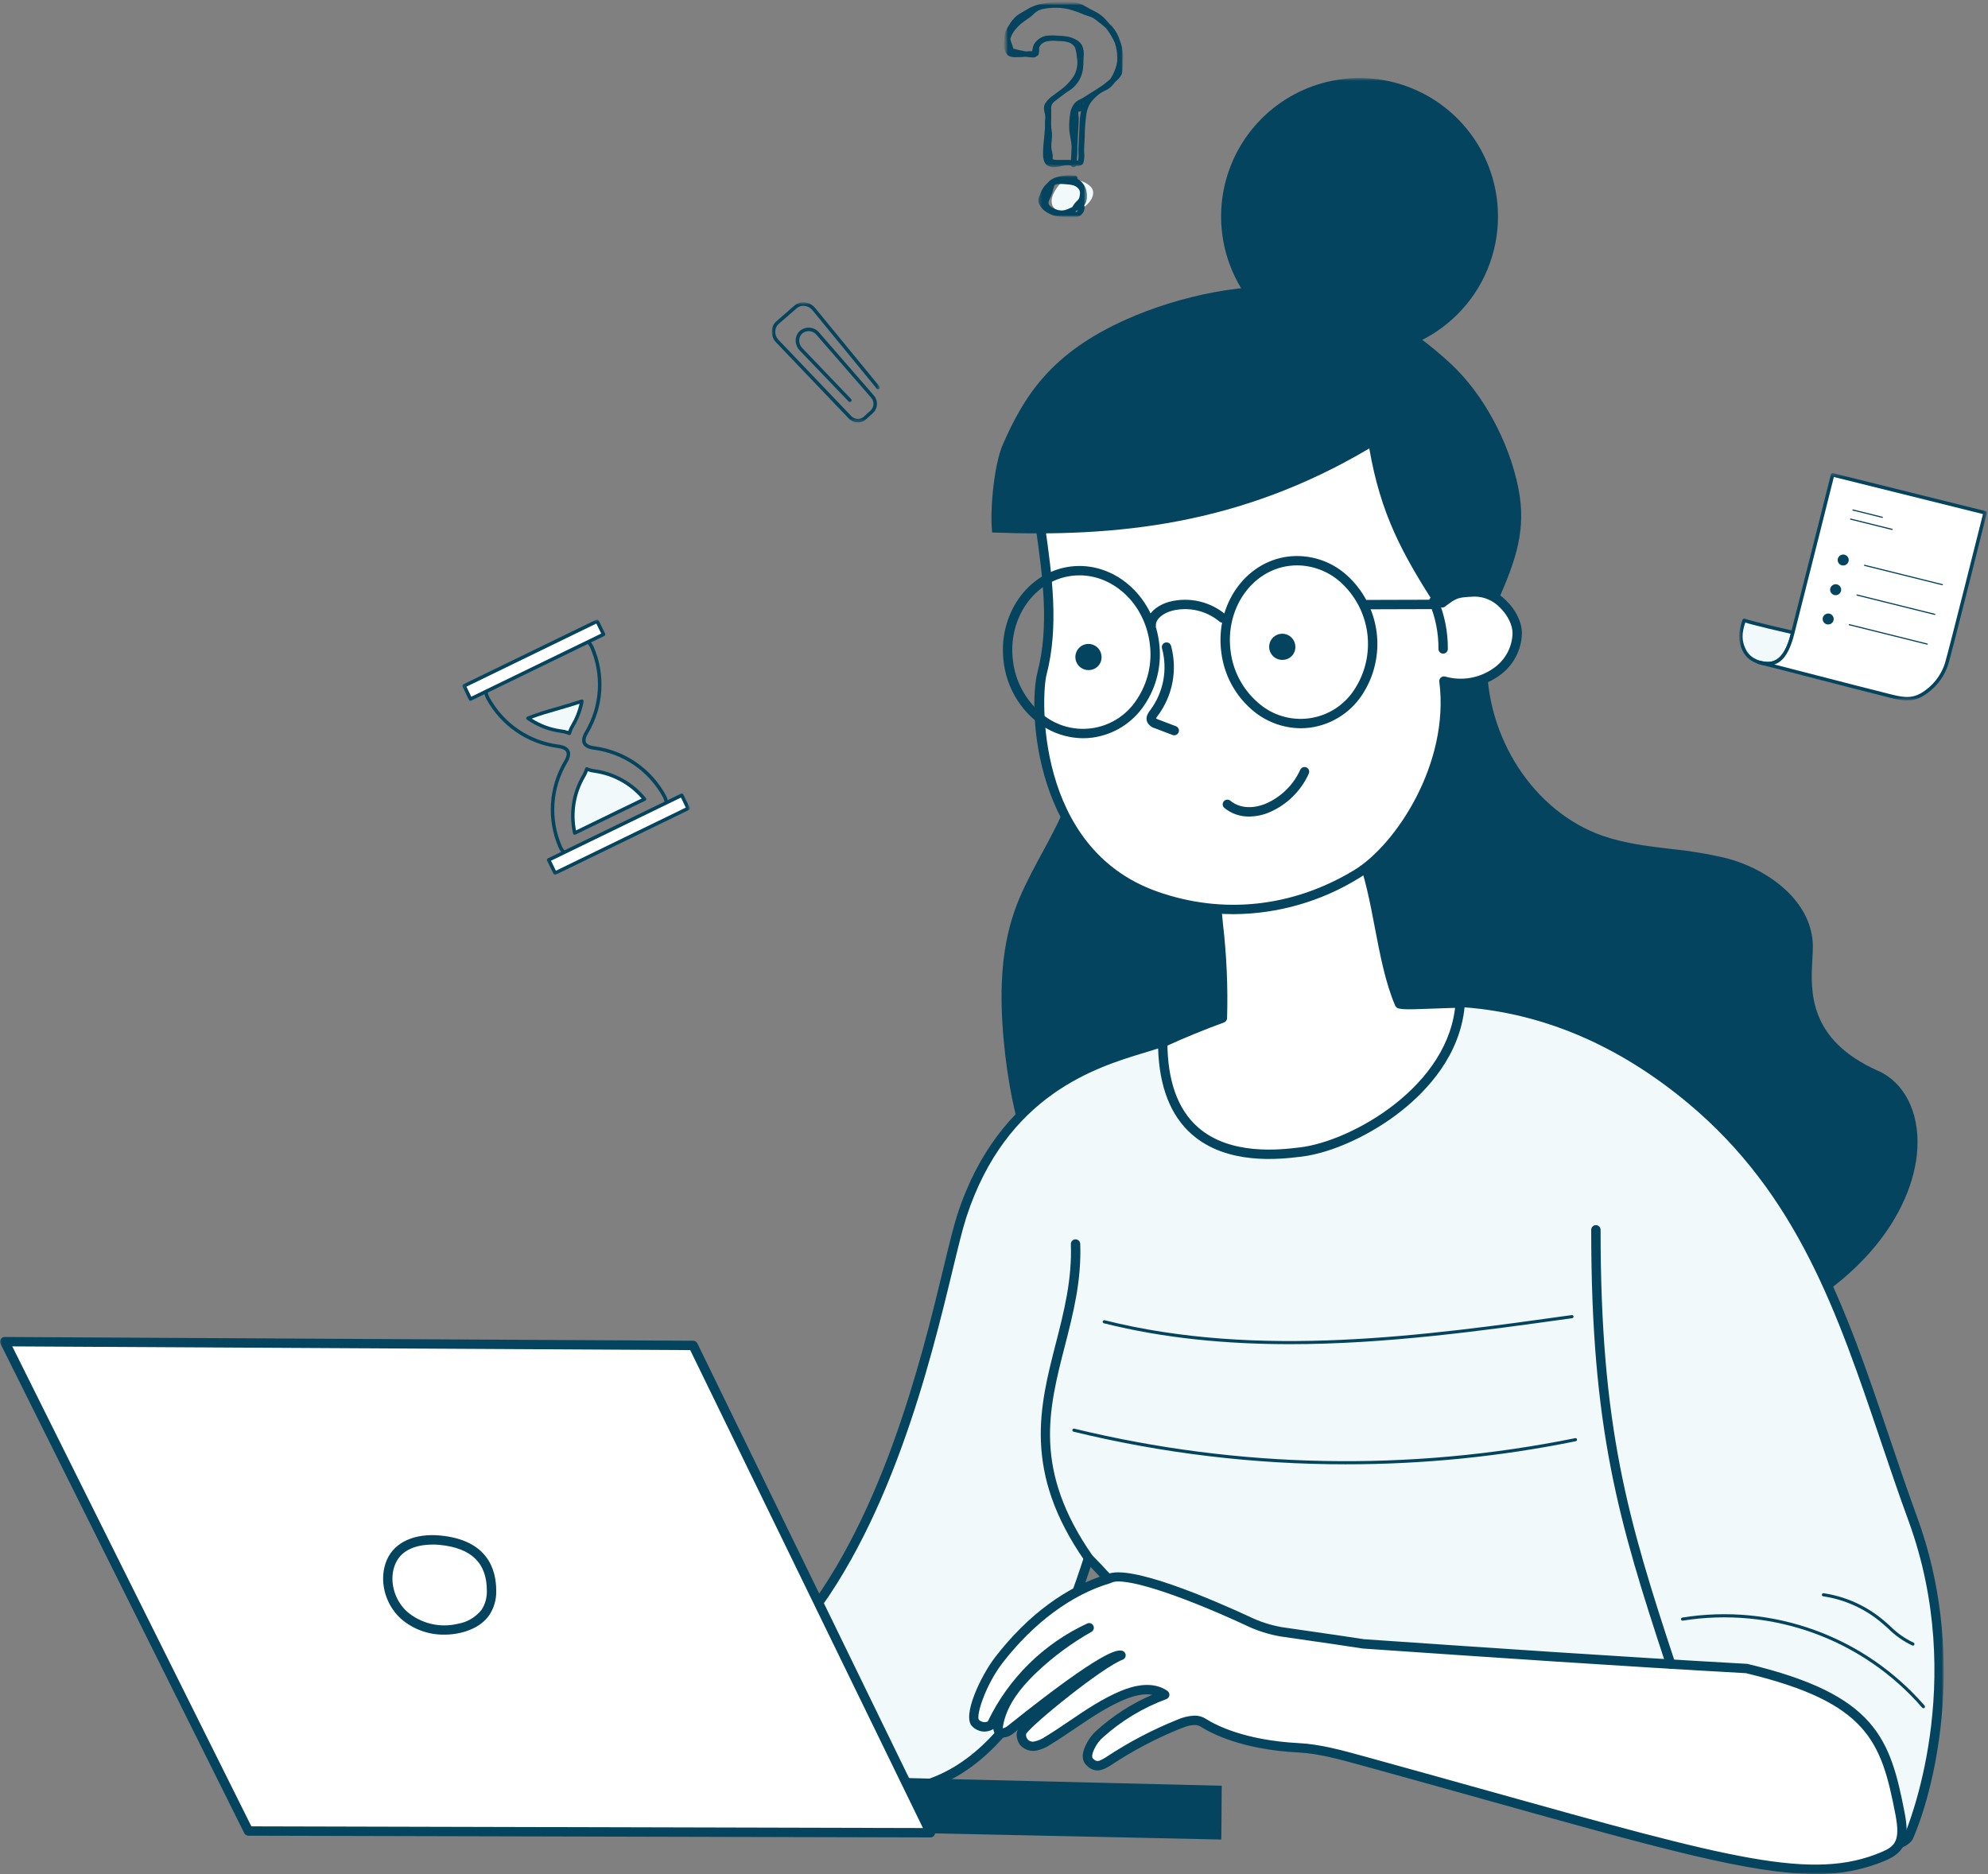<svg width="577" height="544" viewBox="0 0 577 544" fill="none" xmlns="http://www.w3.org/2000/svg">
<rect x="0" y="0" width="577" height="544" fill="#808080" stroke="none"/>
<mask id="mask0_188_1051" style="mask-type:luminance" maskUnits="userSpaceOnUse" x="0" y="22" width="565" height="522">
<path d="M564.164 22.638H0V544H564.164V22.638Z" fill="white"/>
</mask>
<g mask="url(#mask0_188_1051)">
<path d="M430.229 191.052C429.714 213.537 443.477 236.498 464.714 243.902C476.279 247.933 488.954 247.363 500.805 250.456C512.656 253.549 524.732 262.472 524.805 274.718C524.855 282.853 520.242 301.303 544.599 312.118C564.692 321.033 559.893 369.279 497.666 389.562C478.6 395.778 490.888 380.143 471.066 377.092C451.497 374.082 433.743 363.013 420.243 348.53C406.743 334.047 397.188 316.294 389.743 297.945C381.174 276.817 375.177 253.476 380.476 231.301C385.775 209.126 405.325 189.086 430.222 191.055" fill="#05445E"/>
<path d="M490.587 392.351C486.348 392.351 484.767 390.059 483.175 386.894C481.5 383.558 479.601 379.778 470.865 378.436C452.348 375.587 434.016 365.296 419.253 349.456C407.253 336.581 397.189 319.9 388.487 298.456C377.559 271.519 374.593 250.078 379.159 230.985C384.314 209.417 404.019 187.61 430.334 189.698C430.681 189.726 431.004 189.886 431.237 190.144C431.47 190.403 431.596 190.74 431.588 191.088C431.065 213.983 445.188 235.656 465.162 242.62C471.462 244.82 478.3 245.641 484.906 246.435C490.374 246.971 495.8 247.876 501.147 249.143C513.141 252.274 526.085 261.611 526.168 274.712C526.176 275.772 526.107 277.002 526.032 278.303C525.503 287.659 524.706 301.803 545.153 310.872C552.695 314.219 557.045 322.803 556.508 333.272C555.581 351.355 539.724 377.284 498.09 390.856C495.681 391.737 493.152 392.243 490.59 392.356M426.859 192.279C403.674 192.279 386.482 212.048 381.806 231.612C377.382 250.129 380.306 271.042 391.012 297.43C399.584 318.561 409.474 334.971 421.247 347.597C435.595 362.991 453.364 372.986 471.281 375.744C481.406 377.3 483.834 382.137 485.609 385.67C487.384 389.203 488.367 391.158 497.246 388.264C537.567 375.121 552.906 350.349 553.789 333.13C554.268 323.813 550.536 316.235 544.049 313.356C521.88 303.519 522.777 287.634 523.314 278.143C523.389 276.833 523.452 275.701 523.447 274.724C523.372 263.059 511.478 254.651 500.461 251.771C495.233 250.538 489.928 249.658 484.582 249.135C477.829 248.321 470.846 247.479 464.265 245.184C443.585 237.977 428.858 215.884 428.853 192.329C428.183 192.296 427.518 192.279 426.859 192.279Z" fill="#05445E"/>
<path d="M308.581 139.686C315.135 171.64 321.469 206.025 308.381 235.905C304.128 245.615 297.943 254.456 294.449 264.465C290.296 276.365 290.166 289.298 291.304 301.848C293.45 325.571 300.577 349.908 317.258 366.913C333.939 383.918 361.851 391.328 382.431 379.334C400.491 368.81 408.737 346.192 407.602 325.321C406.467 304.45 397.56 284.861 388.16 266.192C365.584 221.336 339.267 178.365 308.578 139.686" fill="#05445E"/>
<path d="M354.789 295.531C355.376 278.498 353.274 268.957 352.589 256.22C359.486 252.771 366.867 250.39 374.479 249.16C377.89 248.609 381.736 248.396 384.361 250.46C386.006 251.75 393.794 244.878 394.603 246.769C400.149 259.769 400.619 278.308 406.168 291.312C406.594 292.312 426.023 290.512 426.452 291.512C428.26 295.745 426.743 330.997 425.4 331.891C354.305 379.16 320.063 311.559 320.063 311.559C320.063 311.559 332.957 303.659 354.791 295.531" fill="white"/>
<path d="M377.545 350.044C372.444 350.052 367.363 349.4 362.43 348.103C333.466 340.472 319.43 313.328 318.845 312.176C318.691 311.871 318.657 311.52 318.75 311.191C318.842 310.863 319.055 310.581 319.345 310.401C319.472 310.321 332.258 302.541 353.453 294.578C353.66 285.87 353.256 277.157 352.243 268.505C351.855 264.618 351.457 260.605 351.227 256.298C351.212 256.034 351.275 255.771 351.408 255.541C351.541 255.312 351.738 255.127 351.975 255.008C358.992 251.491 366.506 249.066 374.255 247.818C377.644 247.27 381.911 246.946 385.02 249.255C386.428 248.749 387.77 248.078 389.02 247.255C391.778 245.641 393.406 244.749 394.704 245.178C394.959 245.261 395.194 245.397 395.391 245.579C395.588 245.761 395.744 245.983 395.847 246.23C398.679 252.867 400.222 260.957 401.714 268.781C403.137 276.234 404.607 283.937 407.174 290.205C408.661 290.349 412.98 290.175 416.228 290.047C426.195 289.647 427.162 289.723 427.696 290.975C428.961 293.94 428.651 307.366 428.46 313C427.818 331.913 426.688 332.664 426.145 333.026C409.115 344.347 392.829 350.04 377.54 350.04M321.893 312.065C324.872 317.265 338.63 339.027 363.15 345.475C381.786 350.375 402.375 345.489 424.35 330.953C425.51 327.207 426.623 298.091 425.363 292.606C423.815 292.47 419.554 292.642 416.337 292.769C406.403 293.169 405.445 293.09 404.908 291.841C402.078 285.204 400.536 277.114 399.041 269.292C397.621 261.85 396.156 254.164 393.598 247.904C392.494 248.399 391.425 248.967 390.398 249.604C387.413 251.354 385.057 252.735 383.515 251.523C381.222 249.723 377.595 250.033 374.691 250.501C367.51 251.658 360.538 253.862 353.997 257.041C354.23 260.928 354.581 264.483 354.955 268.229C356.021 277.303 356.419 286.444 356.148 295.576C356.138 295.846 356.049 296.106 355.891 296.325C355.734 296.544 355.515 296.711 355.262 296.805C343.752 300.998 332.593 306.101 321.893 312.065Z" fill="#05445E"/>
<path d="M301.228 147.527C303.316 163.301 306.505 179.846 302.428 195.554C300.199 204.118 300.412 247.654 335.346 260.054C344.932 263.451 355.159 264.648 365.27 263.555C375.381 262.462 385.117 259.107 393.755 253.739C406.602 245.948 422.201 221.739 419.097 197.7C429.732 200.651 440.245 193.48 440.364 183.917C440.436 178.404 434.364 171.496 427.938 171.817C422.965 172.061 422.376 172.11 418.593 174.998C415.81 163.299 414.486 151.3 414.653 139.276C402.564 125.962 383.194 119.162 363.812 116.257C357.381 115.124 350.825 114.875 344.326 115.518C325.726 117.838 299.082 131.327 301.226 147.527" fill="white"/>
<path d="M357.982 265.37C350.111 265.356 342.3 263.994 334.888 261.344C299.894 248.923 298.377 205.709 301.104 195.213C304.62 181.677 302.613 167.348 300.669 153.491C300.398 151.553 300.129 149.626 299.874 147.707C299.268 143.144 300.694 138.587 304.11 134.162C312.433 123.383 330.953 115.816 344.154 114.162C351.354 113.262 358.546 114.087 364.011 114.907C380.039 117.307 402.011 123.33 415.654 138.355C415.886 138.611 416.013 138.946 416.008 139.291C415.843 150.511 417.002 161.712 419.461 172.66C422.133 170.81 423.426 170.669 427.861 170.451C429.599 170.441 431.322 170.783 432.925 171.455C434.528 172.128 435.979 173.118 437.189 174.366C440.024 177.102 441.76 180.766 441.719 183.935C441.653 186.306 441.04 188.63 439.928 190.725C438.816 192.82 437.234 194.63 435.307 196.012C433.223 197.546 430.85 198.64 428.331 199.23C425.812 199.82 423.2 199.892 420.652 199.442C422.87 223.934 407.107 247.23 394.452 254.903C383.49 261.681 370.87 265.302 357.982 265.37ZM302.576 147.35C302.828 149.26 303.099 151.182 303.371 153.112C305.348 167.235 307.394 181.835 303.742 195.897C302.216 201.775 300.292 246.175 335.801 258.775C354.933 265.567 375.264 263.366 393.045 252.581C405.086 245.281 420.81 221.596 417.745 197.881C417.715 197.658 417.742 197.431 417.821 197.221C417.901 197.011 418.032 196.824 418.202 196.676C418.372 196.529 418.575 196.426 418.795 196.377C419.014 196.328 419.242 196.334 419.459 196.394C421.867 197.077 424.399 197.202 426.862 196.759C429.325 196.316 431.655 195.317 433.674 193.838C435.267 192.704 436.576 191.218 437.5 189.495C438.424 187.772 438.938 185.858 439.001 183.904C439.031 181.462 437.614 178.563 435.301 176.331C434.359 175.342 433.227 174.553 431.972 174.011C430.718 173.469 429.367 173.185 428.001 173.177C423.181 173.412 422.893 173.426 419.418 176.077C419.237 176.216 419.024 176.307 418.799 176.341C418.573 176.376 418.343 176.354 418.128 176.276C417.914 176.199 417.723 176.069 417.571 175.898C417.42 175.727 417.315 175.521 417.264 175.299C414.499 163.671 413.161 151.749 413.282 139.797C400.153 125.652 379.063 119.92 363.614 117.606C358.32 116.814 351.362 116.011 344.499 116.87C331.843 118.451 314.143 125.63 306.274 135.828C303.317 139.657 302.074 143.536 302.581 147.351" fill="#05445E"/>
<path d="M377.518 211.399C372.274 211.361 367.219 209.434 363.281 205.97C358.378 201.701 355.236 195.763 354.465 189.308C352.695 175.619 361.371 163.178 373.802 161.568C376.836 161.195 379.915 161.471 382.834 162.377C385.754 163.284 388.447 164.8 390.736 166.826C395.589 171.134 398.721 177.052 399.551 183.488C400.382 189.924 398.857 196.443 395.257 201.842C393.557 204.382 391.337 206.532 388.744 208.151C386.151 209.769 383.244 210.818 380.215 211.228C379.32 211.343 378.418 211.401 377.515 211.4M376.485 164.118C375.703 164.118 374.923 164.169 374.148 164.27C363.209 165.678 355.589 176.757 357.165 188.959C357.852 194.745 360.661 200.07 365.05 203.902C367.04 205.696 369.394 207.037 371.951 207.836C374.507 208.634 377.207 208.87 379.863 208.527C382.52 208.184 385.071 207.27 387.341 205.849C389.612 204.428 391.548 202.532 393.017 200.292C396.234 195.447 397.595 189.604 396.85 183.836C396.106 178.068 393.306 172.762 388.964 168.892C385.514 165.853 381.085 164.158 376.488 164.116" fill="#05445E"/>
<path d="M314.366 214.296C309.121 214.257 304.067 212.329 300.129 208.864C295.226 204.596 292.084 198.659 291.313 192.204C289.544 178.513 298.218 166.067 310.65 164.464C323.082 162.861 334.63 172.69 336.399 186.381C337.291 192.82 335.761 199.361 332.105 204.735C330.405 207.275 328.185 209.426 325.591 211.044C322.998 212.662 320.091 213.711 317.062 214.121C316.167 214.237 315.265 214.295 314.362 214.295M313.31 167.013C312.536 167.014 311.763 167.064 310.995 167.163C300.053 168.575 292.433 179.653 294.009 191.855C294.695 197.64 297.505 202.965 301.894 206.795C303.883 208.589 306.237 209.932 308.794 210.731C311.351 211.529 314.051 211.765 316.708 211.422C319.365 211.079 321.916 210.166 324.186 208.744C326.457 207.322 328.392 205.426 329.861 203.185C333.134 198.365 334.501 192.501 333.697 186.73C332.235 175.395 323.342 167.014 313.314 167.014" fill="#05445E"/>
<path d="M433.05 51.151C430.739 43.547 426.225 36.798 420.079 31.759C413.933 26.719 406.43 23.616 398.52 22.84C390.61 22.065 382.648 23.653 375.64 27.402C368.632 31.152 362.894 36.896 359.15 43.907C355.407 50.918 353.827 58.882 354.609 66.792C355.392 74.701 358.502 82.201 363.547 88.342C368.592 94.484 375.345 98.992 382.951 101.295C390.558 103.599 398.677 103.596 406.282 101.285C416.48 98.187 425.029 91.164 430.049 81.762C435.069 72.36 436.148 61.349 433.05 51.151Z" fill="#05445E"/>
<path d="M417.204 176.647C407.01 160.829 400.772 149.438 397.422 130.18C359.77 152.48 324.029 155.945 287.979 154.571C287.218 148.438 288.505 134.866 291.052 129.054C297.301 114.806 305.092 102.469 326.857 92.739C342.11 85.922 362.64 81.387 379.147 83.766C395.547 86.128 409.653 94.996 421.135 105.647C430.266 114.122 437.986 128.021 440.702 141.757C443.025 153.521 440.145 162.199 434.874 174.184C431.914 172.589 429.132 170.978 425.701 171.637C422.27 172.296 420.064 174.043 417.201 176.646" fill="#05445E"/>
<path d="M362.578 237.031C359.952 237.077 357.395 236.191 355.36 234.531C355.082 234.3 354.908 233.968 354.875 233.608C354.843 233.248 354.954 232.89 355.185 232.613C355.417 232.335 355.749 232.161 356.109 232.128C356.468 232.095 356.826 232.207 357.104 232.438C359.671 234.581 363.514 234.899 367.379 233.285C371.818 231.371 375.383 227.87 377.379 223.467C377.452 223.301 377.558 223.152 377.69 223.027C377.821 222.902 377.977 222.806 378.147 222.742C378.316 222.678 378.497 222.649 378.679 222.656C378.86 222.664 379.038 222.707 379.202 222.784C379.366 222.861 379.513 222.97 379.635 223.105C379.756 223.239 379.85 223.397 379.909 223.568C379.969 223.739 379.994 223.921 379.983 224.102C379.971 224.283 379.924 224.46 379.843 224.622C377.563 229.638 373.495 233.623 368.433 235.799C366.583 236.59 364.595 237.008 362.583 237.028" fill="#05445E"/>
<path d="M375.948 187.472C375.89 186.714 375.606 185.992 375.133 185.397C374.66 184.802 374.02 184.363 373.295 184.136C372.57 183.909 371.793 183.904 371.066 184.123C370.338 184.341 369.693 184.773 369.213 185.362C368.733 185.951 368.441 186.671 368.374 187.428C368.307 188.185 368.469 188.944 368.838 189.608C369.207 190.272 369.767 190.811 370.445 191.153C371.123 191.496 371.888 191.628 372.642 191.531C373.126 191.482 373.595 191.338 374.023 191.107C374.451 190.876 374.829 190.564 375.136 190.187C375.443 189.81 375.673 189.376 375.812 188.91C375.951 188.444 375.998 187.956 375.948 187.472Z" fill="#05445E"/>
<path d="M319.702 190.434C319.645 189.676 319.362 188.953 318.889 188.357C318.416 187.762 317.776 187.322 317.05 187.094C316.325 186.867 315.548 186.862 314.82 187.081C314.091 187.299 313.446 187.731 312.966 188.321C312.486 188.911 312.194 189.631 312.127 190.388C312.061 191.145 312.223 191.905 312.593 192.569C312.963 193.234 313.524 193.772 314.203 194.114C314.882 194.456 315.648 194.586 316.402 194.488C317.377 194.387 318.272 193.904 318.89 193.144C319.509 192.384 319.801 191.409 319.702 190.434Z" fill="#05445E"/>
<path d="M340.813 213.443C340.647 213.443 340.483 213.413 340.328 213.354L335.198 211.405C334.709 211.274 334.254 211.039 333.864 210.716C333.474 210.394 333.157 209.992 332.936 209.536C332.385 208.102 333.321 206.845 333.825 206.169C335.725 203.634 337.022 200.7 337.617 197.589C338.213 194.478 338.092 191.272 337.264 188.214C337.166 187.867 337.21 187.494 337.387 187.179C337.563 186.864 337.858 186.632 338.205 186.534C338.553 186.436 338.926 186.48 339.241 186.656C339.556 186.833 339.788 187.128 339.886 187.475C340.826 190.934 340.966 194.562 340.295 198.083C339.623 201.604 338.158 204.925 336.01 207.795C335.816 208.037 335.648 208.299 335.51 208.576C335.722 208.683 335.94 208.777 336.163 208.858L341.293 210.807C341.591 210.92 341.841 211.134 341.998 211.412C342.154 211.69 342.209 212.014 342.151 212.328C342.093 212.641 341.927 212.925 341.682 213.129C341.436 213.333 341.127 213.444 340.808 213.443" fill="#05445E"/>
<path d="M334.131 182.848C333.774 182.848 333.432 182.708 333.178 182.458C332.923 182.208 332.778 181.868 332.772 181.511C332.711 177.975 336.142 175.511 339.572 174.639C342.36 173.949 345.272 173.925 348.07 174.57C350.869 175.215 353.477 176.511 355.682 178.351C355.954 178.589 356.121 178.924 356.145 179.284C356.17 179.645 356.051 180 355.813 180.272C355.576 180.544 355.241 180.711 354.88 180.735C354.52 180.76 354.165 180.641 353.893 180.403C352.023 178.847 349.812 177.754 347.441 177.211C345.069 176.668 342.603 176.69 340.242 177.277C337.858 177.886 335.46 179.52 335.494 181.463C335.5 181.824 335.362 182.172 335.111 182.432C334.861 182.691 334.518 182.84 334.157 182.847L334.131 182.848Z" fill="#05445E"/>
<path d="M396.86 176.873C396.681 176.874 396.504 176.839 396.338 176.771C396.173 176.703 396.023 176.603 395.896 176.476C395.64 176.222 395.496 175.875 395.495 175.514C395.494 175.153 395.637 174.806 395.892 174.55C396.147 174.294 396.493 174.15 396.854 174.149L415.465 174.096C415.826 174.095 416.172 174.238 416.428 174.493C416.684 174.747 416.828 175.093 416.829 175.454C416.83 175.815 416.687 176.162 416.432 176.417C416.178 176.673 415.832 176.817 415.471 176.818L396.862 176.873H396.86Z" fill="#05445E"/>
<path d="M418.86 189.745H418.846C418.667 189.743 418.49 189.706 418.326 189.636C418.161 189.566 418.012 189.464 417.887 189.337C417.761 189.209 417.663 189.058 417.596 188.892C417.529 188.726 417.496 188.548 417.498 188.369C417.539 183.799 416.644 179.268 414.868 175.057C414.727 174.725 414.724 174.35 414.859 174.015C414.994 173.681 415.257 173.414 415.589 173.273C415.922 173.132 416.296 173.128 416.631 173.264C416.966 173.399 417.233 173.662 417.374 173.994C419.296 178.549 420.266 183.45 420.223 188.394C420.219 188.753 420.073 189.095 419.819 189.348C419.564 189.6 419.22 189.742 418.861 189.742" fill="#05445E"/>
<path d="M555.193 440.964C538.736 395.989 529.657 351.611 490.836 319.209C472.202 303.657 449.729 292.624 423.836 290.962C422.25 316.033 393.125 332.551 377.518 334.415C369.024 335.431 337.471 339.631 337.471 302.428C327.171 306.528 292.914 310.737 279.171 352.949C273.553 370.212 263.489 436.288 230.311 474.585C222.475 483.628 215.235 423.441 203.961 427.447C192.897 431.379 180.155 437.963 179.325 449.674C178.677 458.802 186.197 466.752 194.603 470.365C212.666 478.126 219.433 515.734 238.903 518.477C259.142 521.332 291.468 528.791 315.932 452.304C328.432 464.804 336.504 478.239 350.532 485.797C390.956 507.59 525.455 532.057 547.367 535.944C549.186 536.268 553.317 534.778 554.042 533.078C558.642 522.308 570.696 483.34 555.194 440.962" fill="#F1F9FB"/>
<path d="M547.875 537.347C547.624 537.349 547.374 537.33 547.127 537.289C521.25 532.696 390.127 508.689 349.885 486.998C340.153 481.754 333.25 473.774 325.946 465.33C322.967 461.888 319.899 458.344 316.538 454.861C306.122 486.58 293.466 506.445 277.886 515.555C264.228 523.54 251.22 521.646 240.766 520.123C240.068 520.021 239.384 519.921 238.714 519.823C227.65 518.264 220.568 506.3 213.714 494.73C207.985 485.053 202.06 475.044 194.07 471.611C185.537 467.948 177.25 459.711 177.97 449.575C178.67 439.675 187.027 432.021 203.509 426.163C204.105 425.947 204.739 425.858 205.371 425.902C206.004 425.946 206.62 426.122 207.18 426.418C212.402 429.026 216.38 441.782 220.235 454.118C222.813 462.369 226.343 473.665 228.635 474.144C228.835 474.172 229.186 473.809 229.288 473.693C255.693 443.212 267.51 394.272 273.859 367.98C275.476 361.28 276.759 355.986 277.879 352.528C289.929 315.502 318.017 307.018 331.515 302.94C333.702 302.281 335.588 301.711 336.967 301.162C337.173 301.08 337.397 301.05 337.618 301.074C337.838 301.098 338.05 301.176 338.234 301.301C338.418 301.425 338.568 301.593 338.672 301.79C338.776 301.986 338.83 302.205 338.83 302.427C338.83 313.665 341.795 321.994 347.643 327.179C357.026 335.505 371.584 333.755 377.069 333.099L377.357 333.063C392.283 331.28 420.937 315.218 422.476 290.876C422.499 290.516 422.664 290.179 422.935 289.94C423.206 289.702 423.56 289.58 423.921 289.602C448.051 291.15 470.857 300.76 491.708 318.164C524.027 345.14 535.825 380.064 548.32 417.03C550.912 424.702 553.594 432.64 556.468 440.495C570.528 478.933 562.343 517.114 555.289 533.616C554.364 535.781 550.314 537.346 547.872 537.346M315.932 450.946C316.294 450.947 316.64 451.09 316.896 451.346C320.952 455.405 324.538 459.546 328.001 463.546C335.142 471.8 341.883 479.594 351.175 484.602C391.048 506.096 521.793 530.026 547.598 534.602C548.988 534.843 552.377 533.502 552.787 532.542C553.546 530.77 571.155 488.566 553.911 441.428C551.026 433.54 548.34 425.588 545.74 417.899C533.372 381.299 521.691 346.737 489.964 320.251C469.952 303.551 448.128 294.186 425.081 292.411C423.666 306.299 414.421 316.377 406.781 322.452C397.938 329.482 386.517 334.709 377.681 335.764L377.393 335.797C371.576 336.497 356.132 338.347 345.835 329.213C339.73 323.797 336.471 315.439 336.135 304.35C335.003 304.727 333.712 305.117 332.303 305.543C318.243 309.787 292.076 317.695 280.469 353.365C279.375 356.723 278.107 361.973 276.504 368.615C270.104 395.131 258.183 444.49 231.343 475.472C230.981 475.982 230.482 476.378 229.903 476.614C229.325 476.851 228.691 476.917 228.076 476.807C224.396 476.04 221.838 468.387 217.635 454.926C214.296 444.241 210.143 430.943 205.959 428.853C205.726 428.723 205.468 428.645 205.201 428.623C204.935 428.602 204.668 428.637 204.417 428.728C189.064 434.185 181.301 441.065 180.683 449.768C180.063 458.523 187.743 465.932 195.141 469.11C203.948 472.892 210.103 483.289 216.056 493.342C222.878 504.865 229.321 515.749 239.089 517.126C239.765 517.22 240.454 517.326 241.154 517.426C261.133 520.339 291.332 524.735 314.634 451.89C314.705 451.668 314.831 451.467 315.002 451.308C315.173 451.149 315.382 451.037 315.609 450.982C315.714 450.957 315.822 450.944 315.93 450.943" fill="#05445E"/>
<path d="M506.928 484.344C470.01 482.287 432.867 479.744 395.722 477.19C392.397 476.642 375.873 474.277 371.795 473.679C368.349 473.076 365.008 471.983 361.872 470.434C350.825 465.334 327.122 455.325 321.833 458.285C309.648 461.868 298.603 470.667 289.97 481.803C285.125 488.055 281.154 498.41 283.159 500.19C283.748 500.806 284.539 501.188 285.387 501.265C286.235 501.343 287.083 501.112 287.774 500.614C293.621 488.205 303.656 478.255 316.115 472.514C310.36 475.767 305.016 479.7 300.2 484.229C295.327 488.814 290.847 494.34 289.751 500.941C289.613 501.448 289.659 501.988 289.881 502.464C290.543 503.558 292.232 502.921 293.237 502.132C295.211 500.59 320.609 479.96 325.354 480.508C319.044 482.889 296.548 501.146 296.454 503.09C296.368 504.024 296.622 504.957 297.171 505.718C297.605 506.185 298.152 506.531 298.759 506.724C299.367 506.917 300.013 506.949 300.637 506.818C301.88 506.538 303.058 506.024 304.109 505.303C311.371 500.892 318.019 495.36 325.866 492.096C329.784 490.465 334.566 489.527 338.051 491.949C331.03 494.557 324.57 498.478 319.016 503.503C318.141 504.312 317.401 505.255 316.823 506.297C315.959 507.842 314.987 510.076 316.186 511.353C318.144 513.438 319.799 512.389 321.48 511.406C328.023 507.05 334.995 503.375 342.287 500.439C344.519 499.55 347.187 498.769 349.206 500.065C350.959 501.186 359.434 506.45 376.852 507.352C382.797 507.662 388.528 509.21 395.959 511.252C493.849 538.232 523.089 548.997 546.801 538.797C551.444 536.797 553.009 534.364 551.461 526.397C547.33 505.116 543.29 493.023 506.929 484.343" fill="white"/>
<path d="M526.936 544C508.181 544 481.468 536.53 431.229 522.481C420.641 519.521 408.644 516.168 395.598 512.572C388.684 510.672 382.715 509.022 376.784 508.715C360.479 507.868 351.555 503.189 348.474 501.215C346.96 500.249 344.642 500.969 342.793 501.708C335.585 504.604 328.695 508.236 322.232 512.545L322.049 512.656C320.377 513.636 317.849 515.115 315.194 512.288C313.142 510.101 315.02 506.742 315.634 505.638C316.283 504.471 317.114 503.414 318.095 502.507C322.923 498.11 328.447 494.545 334.442 491.956C331.756 491.516 328.733 492.382 326.388 493.356C321.288 495.482 316.559 498.683 311.988 501.781C309.665 503.356 307.262 504.981 304.814 506.471C303.617 507.286 302.273 507.861 300.857 508.163C299.996 508.34 299.104 508.286 298.27 508.007C297.436 507.728 296.691 507.235 296.109 506.576C295.343 505.561 294.981 504.297 295.093 503.029C295.15 502.681 295.293 502.352 295.508 502.071L294.963 502.503C294.534 502.846 294.232 503.087 294.074 503.209C293.067 504.06 291.763 504.476 290.45 504.366C290.092 504.303 289.752 504.165 289.453 503.959C289.153 503.754 288.901 503.486 288.714 503.175C288.485 502.789 288.352 502.353 288.326 501.904C287.385 502.494 286.271 502.746 285.168 502.62C284.065 502.493 283.038 501.996 282.254 501.209C278.979 498.309 284.771 486.288 288.891 480.972C298.324 468.801 309.535 460.519 321.318 457.017C327.703 453.83 352.159 464.454 362.439 469.199C365.46 470.688 368.676 471.743 371.991 472.333C373.071 472.491 375.023 472.773 377.373 473.114C383.733 474.033 393.318 475.414 395.873 475.838C432.107 478.327 469.58 480.899 506.996 482.984C507.077 482.989 507.158 483.001 507.237 483.02C544.416 491.897 548.599 504.544 552.791 526.138C554.342 534.12 552.965 537.631 547.331 540.051C540.884 542.787 533.933 544.132 526.931 543.999M346.688 498.023C347.837 498 348.967 498.313 349.941 498.923C352.841 500.778 361.271 505.183 376.925 505.997C383.152 506.318 389.254 507.997 396.325 509.948C409.374 513.548 421.374 516.9 431.961 519.86C502.42 539.56 526.161 546.196 546.261 537.552C550.01 535.938 551.613 534.34 550.121 526.66C546.032 505.598 542.241 494.199 506.729 485.699C469.309 483.614 431.851 481.039 395.629 478.55C395.587 478.55 395.543 478.542 395.502 478.536C393.071 478.136 383.394 476.736 376.99 475.809C374.637 475.468 372.679 475.186 371.599 475.028C368.024 474.403 364.556 473.273 361.299 471.672C341.436 462.505 325.84 457.599 322.499 459.472C322.41 459.523 322.315 459.563 322.217 459.591C311.1 462.861 300.031 471.045 291.047 482.638C286.094 489.028 283.275 497.899 284.1 499.212C284.43 499.549 284.855 499.778 285.317 499.868C285.78 499.959 286.259 499.907 286.692 499.719C292.721 487.179 302.923 477.125 315.551 471.281C315.87 471.135 316.233 471.118 316.565 471.234C316.896 471.349 317.171 471.588 317.33 471.901C317.489 472.214 317.522 472.576 317.42 472.912C317.319 473.248 317.092 473.532 316.786 473.704C311.126 476.904 305.871 480.772 301.134 485.225C295.156 490.846 291.967 495.91 291.095 501.167C291.061 501.34 291.043 501.515 291.042 501.69C291.541 501.602 292.009 501.385 292.399 501.061C292.554 500.942 292.85 500.704 293.266 500.372C320.58 478.585 324.166 479 325.513 479.158C325.816 479.194 326.098 479.33 326.315 479.545C326.531 479.76 326.669 480.041 326.707 480.344C326.744 480.646 326.678 480.953 326.521 481.214C326.363 481.475 326.122 481.676 325.837 481.783C319.989 483.992 299.573 500.508 297.809 503.36C297.764 503.695 297.806 504.035 297.93 504.348C298.055 504.661 298.258 504.937 298.52 505.15C298.781 505.362 299.093 505.504 299.426 505.561C299.758 505.618 300.099 505.588 300.417 505.475C301.486 505.22 302.499 504.768 303.402 504.14C305.791 502.689 308.167 501.081 310.465 499.522C315.144 496.352 319.984 493.071 325.341 490.839C329.192 489.239 334.661 487.932 338.828 490.833C339.032 490.975 339.194 491.169 339.295 491.395C339.397 491.622 339.434 491.872 339.404 492.118C339.374 492.364 339.277 492.598 339.124 492.793C338.971 492.988 338.767 493.138 338.535 493.225C331.67 495.762 325.356 499.592 319.935 504.508C319.168 505.22 318.519 506.049 318.011 506.964C316.599 509.492 317.017 510.248 317.178 510.422C318.294 511.607 318.906 511.338 320.672 510.303L320.794 510.231C327.391 505.835 334.424 502.13 341.781 499.175C343.331 498.49 344.994 498.098 346.687 498.02" fill="#05445E"/>
<path d="M262.556 532.019L354.475 533.99L354.594 518.377L252.286 515.877L262.556 532.019Z" fill="#05445E"/>
<path d="M1.362 389.463L201.185 390.557L270.057 532.015L72.109 531.515L1.362 389.463Z" fill="white"/>
<path d="M270.057 533.379L72.109 532.879C71.856 532.879 71.609 532.808 71.395 532.675C71.18 532.542 71.007 532.352 70.894 532.126L0.144 390.072C0.041 389.865 -0.008 389.635 0.003 389.403C0.014 389.172 0.083 388.947 0.205 388.75C0.327 388.553 0.498 388.391 0.7 388.278C0.902 388.165 1.13 388.106 1.362 388.106H1.37L201.19 389.2C201.444 389.202 201.693 389.275 201.908 389.41C202.124 389.546 202.297 389.739 202.408 389.967L271.28 531.425C271.38 531.633 271.427 531.863 271.414 532.093C271.402 532.323 271.331 532.547 271.209 532.742C271.086 532.938 270.917 533.099 270.715 533.212C270.513 533.324 270.287 533.383 270.056 533.383M72.956 530.163L267.878 530.653L200.329 391.916L3.566 390.839L72.956 530.163Z" fill="#05445E"/>
<path d="M127.753 447.102C122.08 446.545 115.883 448.063 113.572 453.271C111.261 458.479 113.032 465.01 117.243 468.853C121.454 472.696 127.676 473.934 133.235 472.682C136.235 472.004 139.215 470.55 140.943 468C142.101 466.189 142.701 464.078 142.668 461.928C142.715 454.912 139.514 448.256 127.753 447.101" fill="white"/>
<path d="M128.982 474.516C124.332 474.582 119.822 472.923 116.323 469.859C111.539 465.493 109.858 458.286 112.323 452.721C114.585 447.621 120.405 445.021 127.881 445.747C141.304 447.065 144.07 455.28 144.026 461.939C144.061 464.359 143.379 466.735 142.066 468.767C139.866 472.009 136.21 473.41 133.53 474.011C132.036 474.348 130.509 474.518 128.978 474.518M125.608 448.364C122.313 448.364 116.898 449.128 114.808 453.827C112.801 458.351 114.208 464.249 118.15 467.848C120.161 469.561 122.55 470.771 125.121 471.381C127.691 471.99 130.369 471.981 132.935 471.353C135.663 470.891 138.118 469.422 139.815 467.236C140.818 465.646 141.335 463.797 141.305 461.917C141.36 453.769 136.883 449.366 127.619 448.458C127.146 448.411 126.445 448.358 125.612 448.358" fill="#05445E"/>
<path d="M484.903 484.428C484.616 484.428 484.337 484.337 484.105 484.169C483.873 484.001 483.7 483.764 483.61 483.492C469.703 441.382 461.833 414.744 461.833 356.999C461.833 356.638 461.976 356.292 462.232 356.037C462.487 355.782 462.833 355.638 463.194 355.638C463.555 355.638 463.901 355.782 464.156 356.037C464.412 356.292 464.555 356.638 464.555 356.999C464.555 414.326 472.374 440.792 486.193 482.639C486.249 482.809 486.271 482.988 486.258 483.166C486.244 483.345 486.196 483.519 486.116 483.678C486.035 483.838 485.924 483.98 485.788 484.097C485.653 484.213 485.496 484.302 485.326 484.358C485.189 484.404 485.045 484.427 484.9 484.427" fill="#05445E"/>
<path d="M315.938 453.664C315.718 453.665 315.501 453.612 315.307 453.51C315.112 453.409 314.944 453.261 314.819 453.08C296.872 427.264 301.726 408.357 306.419 390.069C308.761 380.938 311.187 371.494 310.805 361.169C310.798 360.991 310.826 360.812 310.889 360.644C310.951 360.477 311.045 360.323 311.167 360.191C311.289 360.06 311.435 359.954 311.598 359.88C311.76 359.805 311.936 359.764 312.115 359.757C312.475 359.748 312.824 359.88 313.088 360.124C313.352 360.369 313.51 360.708 313.527 361.067C313.927 371.785 311.45 381.423 309.058 390.745C304.307 409.251 299.819 426.73 317.058 451.522C317.2 451.726 317.283 451.966 317.299 452.214C317.315 452.462 317.263 452.71 317.148 452.93C317.033 453.151 316.86 453.335 316.647 453.464C316.434 453.594 316.191 453.662 315.942 453.662" fill="#05445E"/>
<path d="M374.353 390.194C356.209 390.194 338.047 388.555 320.415 384.136C320.355 384.124 320.297 384.1 320.246 384.066C320.196 384.031 320.152 383.986 320.119 383.934C320.086 383.882 320.064 383.824 320.054 383.764C320.044 383.703 320.047 383.641 320.062 383.581C320.077 383.521 320.103 383.465 320.141 383.416C320.178 383.367 320.225 383.326 320.278 383.296C320.332 383.265 320.391 383.246 320.452 383.239C320.513 383.233 320.575 383.238 320.634 383.256C365.357 394.464 413.617 387.711 456.191 381.75C456.31 381.733 456.431 381.764 456.528 381.837C456.624 381.909 456.688 382.017 456.704 382.137C456.721 382.256 456.69 382.377 456.618 382.473C456.545 382.57 456.437 382.633 456.318 382.65C430.418 386.274 402.405 390.195 374.352 390.195" fill="#05445E"/>
<path d="M390.711 425.068C364.048 425.083 337.479 421.904 311.572 415.599C311.46 415.566 311.364 415.491 311.306 415.39C311.248 415.288 311.23 415.168 311.258 415.054C311.286 414.941 311.357 414.842 311.455 414.779C311.554 414.716 311.673 414.693 311.788 414.716C359.459 426.297 409.096 427.239 457.172 417.476C457.231 417.462 457.292 417.46 457.352 417.47C457.412 417.481 457.469 417.503 457.52 417.535C457.571 417.568 457.616 417.611 457.65 417.661C457.684 417.711 457.708 417.767 457.721 417.826C457.733 417.886 457.733 417.947 457.721 418.007C457.709 418.066 457.686 418.123 457.652 418.173C457.617 418.223 457.574 418.266 457.523 418.299C457.472 418.332 457.415 418.354 457.355 418.365C435.422 422.833 413.094 425.077 390.711 425.065" fill="#05445E"/>
<path d="M558.25 495.876C558.184 495.876 558.119 495.861 558.059 495.833C558 495.806 557.947 495.765 557.904 495.715C549.431 485.939 538.602 478.488 526.444 474.068C514.286 469.647 501.201 468.403 488.428 470.453C488.369 470.463 488.308 470.462 488.25 470.448C488.192 470.435 488.136 470.41 488.087 470.375C488.039 470.34 487.997 470.296 487.965 470.246C487.933 470.195 487.912 470.138 487.902 470.079C487.892 470.02 487.894 469.96 487.907 469.901C487.921 469.843 487.945 469.788 487.98 469.739C488.015 469.69 488.059 469.648 488.11 469.617C488.16 469.585 488.217 469.563 488.276 469.553C501.205 467.479 514.449 468.739 526.754 473.214C539.06 477.689 550.02 485.231 558.596 495.125C558.652 495.191 558.688 495.272 558.7 495.358C558.712 495.444 558.698 495.531 558.662 495.61C558.626 495.689 558.568 495.755 558.494 495.802C558.421 495.849 558.337 495.873 558.25 495.873" fill="#05445E"/>
<path d="M555.199 477.699C555.141 477.699 555.084 477.688 555.03 477.666C552.407 476.431 550.019 474.748 547.973 472.693C547.228 472.026 546.461 471.339 545.686 470.705C540.94 466.817 535.228 464.289 529.159 463.39C529.042 463.37 528.937 463.305 528.867 463.209C528.797 463.113 528.768 462.993 528.785 462.875C528.803 462.758 528.865 462.651 528.96 462.58C529.055 462.508 529.174 462.476 529.292 462.49C535.524 463.415 541.388 466.011 546.262 470.002C547.051 470.65 547.826 471.345 548.577 472.015C550.548 473.996 552.846 475.623 555.369 476.824C555.467 476.864 555.547 476.936 555.598 477.028C555.648 477.121 555.665 477.228 555.645 477.331C555.625 477.435 555.57 477.528 555.488 477.595C555.407 477.662 555.305 477.699 555.2 477.699" fill="#05445E"/>
</g>
<mask id="mask1_188_1051" style="mask-type:luminance" maskUnits="userSpaceOnUse" x="134" y="179" width="67" height="75">
<path d="M200.234 179.825H134.189V253.946H200.234V179.825Z" fill="white"/>
</mask>
<g mask="url(#mask1_188_1051)">
<path d="M166.537 249.271C165.701 249.268 164.885 249.014 164.195 248.541C163.253 247.899 162.519 246.995 162.084 245.941C160.379 241.953 159.635 237.62 159.91 233.291C160.186 228.963 161.474 224.759 163.671 221.019C164.406 219.803 164.632 218.882 164.34 218.283C164.048 217.684 163.185 217.29 161.775 217.118C157.477 216.536 153.376 214.952 149.801 212.495C146.227 210.038 143.28 206.776 141.197 202.971C140.637 201.978 140.379 200.843 140.456 199.705C140.497 198.995 140.724 198.309 141.114 197.714C141.504 197.12 142.043 196.638 142.678 196.318L166.193 184.886C166.836 184.584 167.548 184.457 168.257 184.517C168.965 184.578 169.645 184.824 170.228 185.23C171.17 185.873 171.904 186.776 172.34 187.83C174.044 191.819 174.789 196.152 174.513 200.48C174.237 204.809 172.949 209.012 170.752 212.752C170.017 213.968 169.792 214.889 170.084 215.489C170.376 216.089 171.238 216.481 172.649 216.653C176.947 217.236 181.048 218.82 184.622 221.277C188.196 223.735 191.143 226.997 193.226 230.802C193.786 231.795 194.044 232.931 193.967 234.068C193.927 234.778 193.7 235.465 193.31 236.06C192.92 236.654 192.38 237.135 191.745 237.455L168.23 248.884C167.702 249.14 167.123 249.272 166.536 249.27M167.894 185.51C167.458 185.51 167.028 185.608 166.636 185.799L143.122 197.228C142.645 197.467 142.241 197.828 141.95 198.275C141.659 198.722 141.493 199.239 141.468 199.771C141.406 200.712 141.62 201.65 142.084 202.471C144.089 206.136 146.926 209.28 150.367 211.649C153.808 214.017 157.757 215.545 161.897 216.109C163.697 216.329 164.797 216.895 165.252 217.838C165.707 218.781 165.478 219.993 164.54 221.544C162.425 225.147 161.187 229.197 160.923 233.366C160.659 237.535 161.378 241.708 163.022 245.549C163.382 246.421 163.988 247.169 164.766 247.701C165.2 248.01 165.708 248.198 166.238 248.245C166.769 248.293 167.302 248.198 167.784 247.971L191.3 236.541C191.777 236.303 192.181 235.941 192.472 235.495C192.762 235.048 192.929 234.532 192.954 233.999C193.016 233.059 192.803 232.12 192.34 231.299C190.335 227.634 187.498 224.49 184.056 222.121C180.615 219.752 176.665 218.225 172.525 217.661C170.725 217.441 169.625 216.875 169.17 215.932C168.715 214.989 168.945 213.777 169.883 212.226C171.997 208.623 173.236 204.574 173.5 200.404C173.764 196.235 173.045 192.062 171.401 188.221C171.041 187.35 170.435 186.603 169.657 186.071C169.139 185.712 168.524 185.517 167.894 185.512" fill="#05445E"/>
<path d="M165.116 204.739C161.148 205.968 157.102 206.91 153.252 208.486C156.128 210.511 159.453 211.806 162.941 212.258C163.737 212.355 164.516 212.559 165.257 212.866C165.473 212.093 165.794 211.353 166.21 210.666C167.523 208.476 168.428 206.067 168.884 203.554C167.629 203.954 166.372 204.349 165.114 204.739" fill="#F1F9FB"/>
<path d="M165.258 213.373C165.189 213.374 165.121 213.361 165.058 213.334C164.36 213.045 163.625 212.852 162.875 212.761C159.306 212.297 155.903 210.973 152.958 208.903C152.883 208.851 152.823 208.779 152.785 208.696C152.748 208.613 152.733 208.521 152.743 208.43C152.754 208.339 152.788 208.252 152.844 208.179C152.899 208.106 152.973 208.05 153.058 208.015C155.745 206.973 158.487 206.079 161.272 205.337C162.485 204.991 163.74 204.632 164.964 204.253C166.22 203.864 167.475 203.469 168.73 203.069C168.813 203.043 168.902 203.039 168.988 203.057C169.074 203.075 169.154 203.115 169.219 203.173C169.285 203.231 169.335 203.305 169.363 203.387C169.392 203.47 169.399 203.559 169.383 203.645C168.917 206.219 167.988 208.687 166.642 210.929C166.249 211.576 165.947 212.273 165.742 213.001C165.712 213.108 165.649 213.202 165.56 213.269C165.472 213.337 165.365 213.373 165.254 213.373M154.343 208.6C156.961 210.277 159.918 211.352 163.002 211.75C163.659 211.831 164.307 211.981 164.933 212.196C165.15 211.57 165.432 210.969 165.775 210.402C166.912 208.512 167.736 206.45 168.214 204.296C167.233 204.608 166.25 204.917 165.266 205.221C164.031 205.603 162.771 205.963 161.553 206.311C159.164 206.992 156.705 207.695 154.343 208.597" fill="#05445E"/>
<path d="M172.602 223.817C171.807 223.72 171.029 223.516 170.29 223.209C170.073 223.982 169.752 224.722 169.337 225.409C166.45 230.359 165.548 236.22 166.813 241.809L187.061 231.967C183.447 227.521 178.281 224.61 172.606 223.821" fill="#F1F9FB"/>
<path d="M166.808 242.314C166.731 242.314 166.654 242.296 166.585 242.262C166.516 242.229 166.455 242.179 166.408 242.119C166.36 242.058 166.327 241.988 166.311 241.912C165.034 236.196 165.958 230.209 168.899 225.144C169.291 224.498 169.594 223.801 169.799 223.073C169.818 223.004 169.852 222.94 169.898 222.885C169.944 222.83 170.001 222.785 170.066 222.754C170.13 222.723 170.201 222.705 170.272 222.703C170.344 222.701 170.416 222.714 170.482 222.741C171.181 223.03 171.915 223.223 172.666 223.314C178.465 224.131 183.743 227.104 187.448 231.639C187.497 231.698 187.532 231.768 187.551 231.843C187.569 231.918 187.57 231.996 187.554 232.071C187.538 232.146 187.505 232.217 187.457 232.277C187.41 232.338 187.349 232.387 187.28 232.42L167.03 242.264C166.961 242.298 166.885 242.316 166.808 242.316M170.608 223.877C170.392 224.504 170.109 225.105 169.766 225.671C167.065 230.319 166.145 235.789 167.175 241.064L186.24 231.797C182.729 227.729 177.861 225.074 172.54 224.324C171.882 224.245 171.235 224.095 170.609 223.878" fill="#05445E"/>
<path d="M197.872 230.852L159.252 249.624L161.106 253.439L199.726 234.666L197.872 230.852Z" fill="white"/>
<path d="M161.106 253.946C161.049 253.946 160.993 253.937 160.94 253.918C160.813 253.874 160.708 253.781 160.649 253.66L158.795 249.846C158.766 249.786 158.749 249.721 158.745 249.655C158.741 249.588 158.75 249.522 158.772 249.459C158.794 249.396 158.828 249.338 158.872 249.288C158.916 249.238 158.97 249.197 159.03 249.168L197.649 230.396C197.709 230.367 197.774 230.35 197.84 230.346C197.907 230.342 197.974 230.351 198.037 230.372C198.1 230.394 198.158 230.428 198.207 230.472C198.257 230.517 198.298 230.57 198.327 230.63L200.182 234.443C200.241 234.565 200.249 234.704 200.205 234.831C200.161 234.959 200.068 235.063 199.947 235.122L161.327 253.894C161.258 253.928 161.183 253.946 161.106 253.946ZM159.93 249.858L161.34 252.758L199.047 234.431L197.637 231.531L159.93 249.858Z" fill="#05445E"/>
<path d="M173.316 180.333L134.696 199.105L136.55 202.92L175.17 184.147L173.316 180.333Z" fill="white"/>
<path d="M136.551 203.425C136.494 203.425 136.438 203.416 136.385 203.397C136.322 203.376 136.263 203.342 136.213 203.298C136.163 203.253 136.123 203.2 136.094 203.139L134.24 199.325C134.181 199.204 134.173 199.065 134.217 198.938C134.261 198.811 134.354 198.706 134.475 198.647L173.094 179.877C173.154 179.848 173.219 179.831 173.285 179.827C173.352 179.823 173.419 179.832 173.482 179.853C173.545 179.875 173.603 179.909 173.652 179.953C173.702 179.998 173.743 180.051 173.772 180.111L175.626 183.925C175.656 183.985 175.673 184.05 175.677 184.117C175.681 184.183 175.672 184.25 175.65 184.313C175.606 184.441 175.513 184.545 175.392 184.604L136.772 203.375C136.703 203.409 136.628 203.425 136.551 203.425ZM135.375 199.339L136.785 202.239L174.489 183.912L173.079 181.012L135.375 199.339Z" fill="#05445E"/>
</g>
<mask id="mask2_188_1051" style="mask-type:luminance" maskUnits="userSpaceOnUse" x="504" y="137" width="73" height="67">
<path d="M576.665 137.339H504.755V203.334H576.665V137.339Z" fill="white"/>
</mask>
<g mask="url(#mask2_188_1051)">
<path d="M520.355 183.597C520.355 183.597 508.965 181.031 506.234 180.084C505.023 183.453 504.871 185.821 506.171 188.573C507.221 190.793 508.985 191.892 511.477 192.511C518.652 194.296 520.359 183.601 520.359 183.601" fill="#F1F9FB"/>
<path d="M513.037 193.216C512.468 193.213 511.901 193.14 511.35 192.999C508.49 192.288 506.75 190.988 505.708 188.787C504.423 186.068 504.436 183.58 505.755 179.912C505.8 179.786 505.893 179.683 506.014 179.626C506.134 179.568 506.273 179.56 506.399 179.604C509.071 180.53 520.352 183.075 520.465 183.104C520.591 183.133 520.702 183.208 520.774 183.315C520.847 183.422 520.875 183.553 520.855 183.68C520.815 183.932 519.829 189.872 516.229 192.254C515.285 192.888 514.172 193.224 513.035 193.219M506.547 180.719C505.48 183.884 505.51 185.99 506.625 188.352C507.536 190.279 509.025 191.374 511.595 192.014C512.278 192.211 512.995 192.258 513.697 192.153C514.4 192.048 515.072 191.793 515.667 191.405C518.351 189.632 519.458 185.395 519.762 183.982C517.662 183.507 509.517 181.641 506.549 180.72" fill="#05445E"/>
<path d="M565.033 192.508C563.843 196.399 561.217 199.691 557.688 201.717C555.094 203.191 552.737 203.056 548.998 202.126C537.222 199.197 519.036 194.394 510.465 192.261C513.98 192.946 517.806 193.585 520.248 183.996C524.727 166.431 531.892 137.847 531.892 137.847L576.156 148.855C576.156 148.855 566.107 188.978 565.033 192.508Z" fill="white"/>
<path d="M553.533 203.334C551.959 203.284 550.397 203.044 548.881 202.619C542.524 201.038 534.134 198.868 526.731 196.953C520.331 195.298 514.292 193.735 510.348 192.753C510.221 192.72 510.113 192.638 510.044 192.526C509.976 192.414 509.954 192.28 509.983 192.152C510.011 192.024 510.088 191.912 510.197 191.84C510.306 191.767 510.439 191.739 510.568 191.762C513.933 192.417 517.413 193.097 519.768 183.87C524.185 166.506 531.329 138.009 531.4 137.723C531.416 137.658 531.445 137.597 531.485 137.543C531.524 137.489 531.574 137.444 531.632 137.409C531.689 137.375 531.753 137.352 531.819 137.343C531.886 137.333 531.953 137.337 532.018 137.353L576.28 148.364C576.345 148.38 576.406 148.409 576.46 148.449C576.513 148.488 576.559 148.538 576.593 148.595C576.627 148.653 576.65 148.716 576.66 148.782C576.67 148.848 576.666 148.915 576.65 148.98C576.24 150.618 566.586 189.152 565.525 192.654C564.295 196.668 561.586 200.064 557.945 202.154C556.608 202.938 555.083 203.344 553.533 203.33M514.984 192.878C518.457 193.764 522.639 194.845 526.984 195.969C534.384 197.884 542.773 200.053 549.125 201.633C552.67 202.516 554.93 202.702 557.443 201.276C560.858 199.314 563.4 196.127 564.553 192.361C565.543 189.094 574.386 153.838 575.541 149.227L532.262 138.461C531.293 142.327 524.849 168.013 520.746 184.121C519.246 190.027 517.152 192.215 514.984 192.877" fill="#05445E"/>
<path d="M546.331 150.338C546.317 150.338 546.303 150.336 546.29 150.333L537.762 148.212C537.719 148.201 537.681 148.173 537.658 148.135C537.635 148.096 537.629 148.05 537.64 148.007C537.651 147.963 537.678 147.926 537.717 147.903C537.755 147.88 537.802 147.873 537.845 147.884L546.373 150.005C546.413 150.015 546.448 150.04 546.471 150.074C546.495 150.108 546.505 150.149 546.5 150.19C546.495 150.231 546.475 150.269 546.444 150.296C546.413 150.323 546.372 150.338 546.331 150.338Z" fill="#05445E"/>
<path d="M549.169 153.85C549.155 153.85 549.141 153.848 549.128 153.845L537.09 150.85C537.068 150.845 537.048 150.835 537.03 150.822C537.013 150.809 536.997 150.792 536.986 150.773C536.975 150.754 536.967 150.733 536.964 150.711C536.961 150.689 536.962 150.667 536.967 150.645C536.972 150.624 536.982 150.603 536.995 150.585C537.008 150.568 537.025 150.553 537.044 150.541C537.063 150.53 537.084 150.522 537.106 150.519C537.128 150.516 537.15 150.517 537.172 150.522L549.21 153.516C549.25 153.526 549.285 153.55 549.308 153.584C549.332 153.618 549.342 153.66 549.337 153.701C549.332 153.742 549.312 153.779 549.281 153.807C549.25 153.834 549.21 153.85 549.169 153.85Z" fill="#05445E"/>
<path d="M563.752 169.888C563.738 169.888 563.724 169.886 563.711 169.883L541.125 164.269C541.084 164.256 541.05 164.227 541.029 164.19C541.009 164.152 541.003 164.108 541.013 164.067C541.024 164.025 541.049 163.989 541.085 163.965C541.121 163.942 541.165 163.933 541.207 163.94L563.794 169.558C563.834 169.568 563.869 169.592 563.892 169.626C563.916 169.66 563.926 169.702 563.921 169.743C563.916 169.784 563.896 169.822 563.865 169.849C563.834 169.876 563.794 169.891 563.753 169.891" fill="#05445E"/>
<path d="M561.556 178.513C561.542 178.513 561.528 178.511 561.515 178.508L538.929 172.89C538.888 172.877 538.854 172.849 538.833 172.811C538.813 172.773 538.807 172.729 538.817 172.688C538.828 172.646 538.853 172.61 538.889 172.586C538.925 172.563 538.969 172.554 539.011 172.561L561.598 178.18C561.638 178.19 561.673 178.215 561.696 178.249C561.72 178.283 561.73 178.324 561.725 178.365C561.72 178.406 561.7 178.444 561.669 178.471C561.638 178.498 561.597 178.513 561.556 178.513Z" fill="#05445E"/>
<path d="M559.359 187.137C559.345 187.137 559.331 187.135 559.318 187.132L536.732 181.514C536.709 181.51 536.687 181.502 536.667 181.489C536.648 181.476 536.631 181.459 536.618 181.44C536.606 181.42 536.597 181.398 536.593 181.375C536.589 181.352 536.59 181.328 536.596 181.306C536.601 181.283 536.612 181.262 536.626 181.243C536.64 181.225 536.658 181.209 536.679 181.198C536.699 181.187 536.722 181.18 536.745 181.177C536.768 181.175 536.792 181.178 536.814 181.185L559.401 186.807C559.441 186.817 559.476 186.842 559.499 186.876C559.523 186.91 559.533 186.951 559.528 186.992C559.523 187.033 559.503 187.071 559.472 187.098C559.441 187.125 559.401 187.14 559.36 187.14" fill="#05445E"/>
<path d="M533.909 162.292C533.983 162.012 534.164 161.773 534.413 161.626C534.662 161.479 534.959 161.436 535.24 161.506C535.379 161.54 535.51 161.6 535.625 161.685C535.74 161.769 535.838 161.875 535.911 161.997C535.985 162.12 536.034 162.255 536.056 162.396C536.077 162.538 536.07 162.682 536.035 162.82C535.961 163.1 535.78 163.34 535.531 163.487C535.282 163.634 534.985 163.677 534.704 163.607C534.565 163.573 534.435 163.513 534.319 163.428C534.204 163.344 534.107 163.237 534.033 163.115C533.959 162.993 533.91 162.857 533.889 162.716C533.868 162.575 533.874 162.431 533.909 162.292Z" fill="#05445E"/>
<path d="M534.971 164.151C534.84 164.151 534.709 164.136 534.582 164.104C534.377 164.054 534.184 163.963 534.014 163.837C533.844 163.712 533.701 163.554 533.592 163.372C533.485 163.194 533.414 162.996 533.384 162.79C533.355 162.584 533.366 162.374 533.418 162.172C533.498 161.866 533.667 161.59 533.903 161.379C534.139 161.169 534.432 161.032 534.745 160.987C535.058 160.942 535.378 160.99 535.664 161.126C535.95 161.262 536.189 161.479 536.352 161.75C536.459 161.929 536.53 162.127 536.56 162.333C536.59 162.539 536.579 162.749 536.527 162.95C536.438 163.295 536.237 163.6 535.955 163.817C535.673 164.035 535.327 164.153 534.971 164.151ZM534.971 161.984C534.841 161.983 534.715 162.026 534.611 162.105C534.508 162.184 534.434 162.295 534.401 162.42C534.383 162.493 534.379 162.568 534.39 162.641C534.401 162.715 534.427 162.786 534.465 162.849C534.505 162.916 534.557 162.973 534.619 163.019C534.681 163.065 534.752 163.098 534.827 163.116C534.977 163.155 535.137 163.133 535.271 163.055C535.405 162.977 535.503 162.848 535.543 162.698C535.561 162.626 535.565 162.551 535.554 162.478C535.544 162.404 535.518 162.333 535.48 162.269C535.44 162.203 535.388 162.145 535.325 162.099C535.263 162.054 535.192 162.021 535.117 162.002C535.069 161.99 535.02 161.984 534.971 161.984Z" fill="#05445E"/>
<path d="M531.712 170.921C531.786 170.642 531.967 170.402 532.216 170.255C532.465 170.108 532.762 170.065 533.043 170.135C533.182 170.169 533.313 170.229 533.428 170.314C533.543 170.398 533.641 170.504 533.715 170.626C533.789 170.749 533.838 170.884 533.859 171.026C533.88 171.167 533.873 171.311 533.838 171.449C533.764 171.729 533.583 171.968 533.334 172.116C533.086 172.263 532.789 172.306 532.508 172.236C532.369 172.203 532.237 172.143 532.122 172.058C532.006 171.974 531.908 171.868 531.834 171.746C531.759 171.623 531.71 171.488 531.688 171.346C531.667 171.205 531.673 171.06 531.708 170.921" fill="#05445E"/>
<path d="M532.78 172.775C532.649 172.775 532.518 172.76 532.391 172.728C532.186 172.678 531.993 172.587 531.823 172.461C531.653 172.336 531.51 172.178 531.401 171.996C531.294 171.818 531.223 171.62 531.193 171.414C531.164 171.208 531.175 170.998 531.227 170.796C531.307 170.49 531.476 170.214 531.712 170.003C531.948 169.793 532.241 169.656 532.554 169.611C532.867 169.566 533.187 169.614 533.473 169.75C533.759 169.886 533.998 170.103 534.161 170.374C534.268 170.553 534.339 170.751 534.369 170.957C534.399 171.163 534.388 171.373 534.336 171.574C534.247 171.919 534.046 172.224 533.764 172.441C533.482 172.659 533.136 172.777 532.78 172.775ZM532.78 170.608C532.65 170.607 532.524 170.65 532.42 170.729C532.317 170.808 532.243 170.919 532.21 171.044C532.192 171.117 532.188 171.192 532.199 171.265C532.21 171.339 532.236 171.41 532.274 171.473C532.314 171.54 532.366 171.598 532.428 171.643C532.49 171.689 532.561 171.722 532.636 171.74C532.786 171.779 532.946 171.757 533.08 171.679C533.214 171.601 533.312 171.472 533.352 171.322C533.37 171.25 533.374 171.175 533.363 171.102C533.353 171.028 533.327 170.957 533.289 170.893C533.236 170.806 533.161 170.734 533.072 170.684C532.983 170.634 532.882 170.608 532.78 170.608Z" fill="#05445E"/>
<path d="M529.548 179.421C529.622 179.142 529.803 178.902 530.052 178.755C530.301 178.608 530.598 178.565 530.879 178.635C531.018 178.669 531.149 178.729 531.264 178.814C531.379 178.898 531.477 179.004 531.551 179.126C531.625 179.249 531.674 179.384 531.695 179.526C531.716 179.667 531.709 179.811 531.674 179.949C531.6 180.229 531.42 180.468 531.171 180.615C530.922 180.763 530.626 180.806 530.345 180.736C530.206 180.703 530.075 180.643 529.959 180.558C529.843 180.474 529.745 180.368 529.671 180.246C529.596 180.123 529.547 179.988 529.525 179.846C529.504 179.705 529.51 179.56 529.545 179.421" fill="#05445E"/>
<path d="M530.612 181.275C530.481 181.275 530.35 181.26 530.223 181.228C530.018 181.178 529.825 181.088 529.655 180.962C529.485 180.836 529.342 180.678 529.234 180.496C529.127 180.318 529.056 180.12 529.026 179.914C528.996 179.708 529.007 179.498 529.059 179.296C529.139 178.99 529.308 178.714 529.544 178.503C529.78 178.293 530.073 178.156 530.386 178.111C530.699 178.066 531.019 178.114 531.305 178.25C531.59 178.386 531.83 178.603 531.993 178.874C532.1 179.053 532.171 179.251 532.201 179.457C532.231 179.663 532.22 179.873 532.168 180.074C532.079 180.419 531.878 180.724 531.596 180.941C531.314 181.159 530.968 181.276 530.612 181.274M530.612 179.107C530.482 179.107 530.355 179.149 530.252 179.228C530.149 179.307 530.075 179.419 530.042 179.544C530.024 179.617 530.02 179.692 530.031 179.765C530.042 179.839 530.068 179.91 530.106 179.973C530.166 180.073 530.254 180.153 530.358 180.203C530.463 180.253 530.58 180.271 530.695 180.255C530.81 180.239 530.918 180.189 531.005 180.112C531.092 180.035 531.155 179.934 531.185 179.822C531.203 179.75 531.207 179.675 531.196 179.602C531.186 179.528 531.16 179.457 531.122 179.393C531.068 179.307 530.993 179.236 530.904 179.186C530.814 179.137 530.714 179.111 530.612 179.111" fill="#05445E"/>
</g>
<mask id="mask3_188_1051" style="mask-type:luminance" maskUnits="userSpaceOnUse" x="223" y="87" width="33" height="36">
<path d="M255.351 87.759H223.992V122.634H255.351V87.759Z" fill="white"/>
</mask>
<g mask="url(#mask3_188_1051)">
<path d="M249.034 122.634C248.52 122.629 248.013 122.521 247.542 122.314C247.071 122.108 246.647 121.809 246.296 121.434L225.243 99.379C224.824 98.945 224.498 98.43 224.283 97.867C224.068 97.304 223.969 96.703 223.992 96.1C224.013 95.556 224.144 95.022 224.379 94.531C224.614 94.041 224.947 93.603 225.358 93.246L230.554 88.728C230.961 88.377 231.435 88.111 231.947 87.947C232.459 87.783 232.998 87.724 233.534 87.773C234.127 87.828 234.702 88.001 235.227 88.281C235.752 88.561 236.216 88.943 236.592 89.405L255.235 112.153C255.281 112.204 255.317 112.264 255.34 112.329C255.362 112.394 255.372 112.463 255.367 112.532C255.362 112.601 255.343 112.668 255.311 112.729C255.279 112.79 255.236 112.844 255.182 112.888C255.129 112.932 255.067 112.964 255.001 112.984C254.935 113.003 254.865 113.008 254.797 113C254.729 112.991 254.663 112.969 254.603 112.934C254.544 112.899 254.492 112.852 254.451 112.797L235.809 90.048C235.519 89.691 235.161 89.395 234.756 89.179C234.35 88.962 233.906 88.828 233.448 88.785C233.048 88.746 232.644 88.789 232.261 88.911C231.878 89.033 231.524 89.231 231.22 89.494L226.02 94.012C225.715 94.28 225.468 94.608 225.295 94.975C225.121 95.342 225.025 95.741 225.011 96.147C224.993 96.612 225.07 97.076 225.236 97.511C225.402 97.946 225.655 98.343 225.978 98.678L247.03 120.731C247.482 121.245 248.118 121.559 248.801 121.607C249.483 121.655 250.157 121.432 250.676 120.986L252.741 119.101C253.228 118.618 253.509 117.965 253.525 117.279C253.541 116.594 253.29 115.928 252.825 115.424L236.992 97.208C236.503 96.607 235.796 96.224 235.025 96.142C234.254 96.061 233.483 96.287 232.879 96.773C232.601 97.017 232.375 97.315 232.217 97.649C232.058 97.984 231.97 98.347 231.957 98.717C231.942 99.141 232.012 99.564 232.164 99.96C232.317 100.357 232.547 100.718 232.843 101.023L247.001 115.809C247.052 115.856 247.094 115.913 247.122 115.976C247.151 116.04 247.166 116.109 247.167 116.178C247.168 116.248 247.154 116.317 247.127 116.381C247.1 116.446 247.06 116.504 247.01 116.552C246.959 116.6 246.899 116.637 246.834 116.661C246.769 116.685 246.699 116.696 246.629 116.692C246.56 116.688 246.492 116.669 246.43 116.638C246.367 116.606 246.312 116.563 246.268 116.509L232.104 101.726C231.714 101.321 231.41 100.842 231.21 100.317C231.01 99.792 230.917 99.232 230.939 98.671C230.957 98.164 231.079 97.666 231.298 97.208C231.516 96.75 231.826 96.341 232.209 96.008C233.016 95.345 234.053 95.029 235.092 95.13C236.132 95.23 237.089 95.738 237.755 96.543L253.592 114.759C254.229 115.464 254.568 116.389 254.537 117.339C254.506 118.29 254.108 119.191 253.426 119.853L251.359 121.738C250.724 122.319 249.894 122.641 249.033 122.638" fill="#05445E"/>
</g>
<mask id="mask4_188_1051" style="mask-type:luminance" maskUnits="userSpaceOnUse" x="291" y="0" width="36" height="64">
<path d="M326.367 0.536H291.372V63.153H326.367V0.536Z" fill="white"/>
</mask>
<g mask="url(#mask4_188_1051)">
<mask id="mask5_188_1051" style="mask-type:luminance" maskUnits="userSpaceOnUse" x="291" y="0" width="36" height="64">
<path d="M326.367 0.536H291.372V63.153H326.367V0.536Z" fill="white"/>
</mask>
<g mask="url(#mask5_188_1051)">
<g style="mix-blend-mode:multiply">
<path d="M308.324 53.305C308.324 53.305 303.032 58.597 307.362 61.005C311.692 63.413 319.389 57.156 316.021 54.27C312.653 51.384 308.321 53.308 308.321 53.308" fill="#F1F9FB"/>
<path d="M308.324 53.305C308.324 53.305 303.032 58.597 307.362 61.005C311.692 63.413 319.389 57.156 316.021 54.27C312.653 51.384 308.324 53.305 308.324 53.305Z" stroke="#F1F9FB" stroke-width="0.874" stroke-miterlimit="10"/>
</g>
<g style="mix-blend-mode:multiply">
<mask id="mask6_188_1051" style="mask-type:luminance" maskUnits="userSpaceOnUse" x="291" y="0" width="35" height="49">
<path d="M325.998 0.536H291.372V48.52H325.998V0.536Z" fill="white"/>
</mask>
<g mask="url(#mask6_188_1051)">
<path d="M294.072 14.046C293.839 12.671 292.889 11.563 293.307 10.129C293.804 8.836 294.501 7.628 295.372 6.551C296.148 5.678 297.097 4.974 298.158 4.485C299.197 3.775 300.326 3.208 301.515 2.798C304.688 2 307.975 1.757 311.231 2.081C312.892 2.197 313.905 3.048 315.252 3.792C316.493 4.316 317.673 4.973 318.772 5.752C320.807 7.612 322.433 9.875 323.545 12.397C324.564 14.79 324.63 17.482 323.731 19.922C323.344 21.078 322.798 22.174 322.109 23.18C321.773 23.67 321.363 24.106 320.895 24.473C320.267 24.831 319.621 25.155 318.96 25.446C317.925 26.122 316.973 26.917 316.125 27.816C315.309 28.629 314.674 29.607 314.263 30.683C313.339 33.02 313.363 35.583 313.246 38.024C313.163 39.697 313.076 41.369 312.996 43.042C312.933 44.369 313.256 45.809 312.749 47.085L313.333 46.569C312.263 46.703 311.178 46.675 310.116 46.486C309.209 46.42 308.3 46.401 307.391 46.429C306.934 46.445 306.476 46.423 306.022 46.365C305.499 46.281 305.488 46.133 305.533 45.684C305.64 44.611 305.133 43.635 305.133 42.57C305.133 41.308 305.38 40.056 305.339 38.793C305.16 37.612 305.044 36.422 304.991 35.228C305.079 34.7 305.113 34.163 305.091 33.628C305.015 33.028 304.733 32.465 304.666 31.863C304.548 30.793 305.16 30.144 306.019 29.48C306.819 28.86 307.619 28.241 308.419 27.614C309.311 26.914 310.338 26.354 311.234 25.654C312.95 24.229 314.055 22.201 314.32 19.986C314.46 18.845 314.43 17.686 314.507 16.536C314.657 15.448 314.526 14.339 314.127 13.316C313.427 11.846 311.778 11.097 310.101 10.755C309.068 10.56 308.022 10.438 306.972 10.388C305.862 10.26 304.741 10.26 303.631 10.388C302.505 10.607 301.487 11.201 300.743 12.074C300.364 12.477 300.097 12.972 299.968 13.51C299.839 14.145 300.068 14.793 299.822 15.41L300.627 14.868C299.794 14.916 298.99 14.795 298.152 14.901C297.349 15.015 296.539 15.085 295.728 15.11C295.129 15.18 294.524 15.168 293.928 15.076C293.294 14.897 293.186 14.119 293.101 13.607C292.604 10.636 294.802 7.936 297.272 6.174C297.863 5.753 298.48 5.358 299.057 4.922C299.665 4.464 300.147 3.891 300.757 3.435C301.991 2.51 303.9 2.375 305.457 2.28C307.043 2.182 308.634 2.315 310.182 2.674C311.729 3.088 313.24 3.625 314.701 4.282C315.401 4.565 316.155 4.717 316.848 5.005C317.538 5.34 318.17 5.783 318.722 6.316C319.949 7.155 321.067 8.145 322.048 9.262C323.682 11.807 324.455 14.809 324.253 17.826C324.183 19.271 324.453 20.811 323.282 21.949C322.246 22.989 321.132 23.948 319.95 24.818C318.64 25.751 317.237 26.557 315.869 27.418C315.219 27.828 314.614 28.272 313.918 28.618C313.266 28.9 312.66 29.277 312.118 29.737C311.248 30.68 310.71 31.882 310.586 33.159C310.37 34.532 310.285 35.923 310.333 37.312C310.388 39.017 310.915 40.651 311.017 42.343C311.038 44.167 310.954 45.99 310.767 47.804H312.438C312.589 44.761 312.741 41.717 312.892 38.674C312.962 37.274 313.085 35.861 313.102 34.457C313.11 33.777 312.736 32.588 313.202 32.005L312.259 32.344C312.802 32.484 313.375 32.449 313.897 32.246C314.419 32.042 314.863 31.679 315.168 31.209C315.596 30.348 314.157 29.595 313.725 30.464C313.631 30.644 313.479 30.787 313.294 30.87C313.108 30.953 312.9 30.971 312.703 30.92C312.53 30.881 312.349 30.892 312.182 30.952C312.015 31.012 311.868 31.118 311.76 31.259C311.16 32.005 311.378 33.124 311.421 33.974C311.489 35.334 311.321 36.724 311.252 38.083C311.091 41.322 310.93 44.562 310.769 47.802C310.722 48.753 312.388 48.749 312.44 47.802C312.534 46.074 312.774 44.345 312.703 42.612C312.634 40.912 312.096 39.278 312.017 37.578C311.939 36.167 312.011 34.752 312.231 33.356C312.268 32.709 312.465 32.082 312.804 31.53C313.142 30.978 313.612 30.518 314.172 30.192C315.711 29.378 317.16 28.444 318.629 27.531C320.121 26.645 321.535 25.633 322.856 24.508C323.866 23.608 325.211 22.582 325.646 21.336C325.828 20.605 325.904 19.852 325.87 19.099C325.908 18.211 325.985 17.317 325.955 16.428C325.887 14.822 325.569 13.236 325.014 11.728C324.555 10.204 323.773 8.798 322.72 7.604C322.155 7.059 321.553 6.551 320.92 6.086C320.252 5.566 319.639 4.986 318.958 4.486C318.351 4.038 317.676 3.692 316.958 3.459C316.038 3.15 315.166 2.824 314.275 2.453C311.105 1.076 307.632 0.549 304.196 0.922C302.592 0.978 301.031 1.458 299.672 2.314C299.027 2.794 298.512 3.393 297.872 3.878C297.189 4.395 296.453 4.857 295.761 5.365C292.843 7.509 290.698 10.957 291.572 14.384C291.702 15.092 292.095 15.724 292.672 16.155C293.288 16.492 293.988 16.645 294.688 16.596C295.566 16.622 296.445 16.588 297.319 16.496C297.819 16.435 298.31 16.332 298.811 16.296C299.421 16.256 300.02 16.368 300.63 16.333C300.803 16.334 300.972 16.283 301.116 16.186C301.26 16.089 301.371 15.952 301.435 15.791C301.59 15.226 301.642 14.638 301.589 14.055C301.624 13.751 301.724 13.457 301.882 13.195C302.04 12.933 302.254 12.708 302.507 12.536C302.987 12.198 303.53 11.959 304.103 11.833C304.677 11.707 305.269 11.696 305.847 11.801C307.747 11.901 310.147 11.876 311.747 12.936C312.151 13.239 312.469 13.642 312.667 14.107C312.866 14.571 312.938 15.08 312.877 15.581C312.877 16.905 312.797 18.27 312.689 19.591C312.543 20.885 312.092 22.126 311.372 23.211C310.575 24.236 309.578 25.088 308.442 25.716C307.43 26.391 306.555 27.187 305.577 27.895C304.666 28.443 303.892 29.192 303.315 30.085C302.71 31.255 303.13 32.394 303.4 33.576C303.453 34.169 303.425 34.767 303.317 35.352C303.341 36.063 303.423 36.771 303.562 37.469C303.683 38.842 303.665 40.224 303.511 41.593C303.447 42.203 303.454 42.819 303.53 43.427C303.714 44.047 303.841 44.683 303.908 45.327C303.88 46.288 303.802 47.142 304.958 47.616C305.961 47.91 307.011 48.005 308.05 47.895C309.158 47.902 310.265 47.964 311.367 48.082C312.335 48.158 313.984 48.371 314.402 47.382C314.717 46.306 314.803 45.175 314.654 44.064C314.622 42.722 314.754 41.371 314.821 40.03C314.823 37.654 314.998 35.281 315.346 32.93C315.531 31.863 315.913 30.839 316.472 29.911C317.173 28.953 318.007 28.099 318.949 27.375C319.909 26.546 321.192 26.24 322.17 25.449C323.043 24.702 323.76 23.79 324.28 22.765C325.477 20.671 326.066 18.285 325.98 15.875C325.797 13.405 324.96 11.027 323.556 8.986C322.797 7.88 321.958 6.83 321.048 5.844C320.231 4.872 319.228 4.073 318.097 3.495C316.886 2.883 315.737 2.27 314.577 1.584C313.378 0.915 312.026 0.568 310.653 0.578C307.527 0.367 304.387 0.61 301.331 1.301C300.138 1.644 299 2.155 297.951 2.818C296.979 3.406 295.921 3.953 295.021 4.625C294.153 5.399 293.419 6.311 292.849 7.325C292.106 8.351 291.641 9.553 291.5 10.812C291.421 12.105 292.252 13.194 292.463 14.439C292.622 15.375 294.232 14.977 294.074 14.046" fill="#05445E"/>
</g>
</g>
<g style="mix-blend-mode:multiply">
<mask id="mask7_188_1051" style="mask-type:luminance" maskUnits="userSpaceOnUse" x="292" y="10" width="23" height="39">
<path d="M314.389 10.338H292.468V48.521H314.389V10.338Z" fill="white"/>
</mask>
<g mask="url(#mask7_188_1051)">
<path d="M293.028 15.32C294.238 15.713 295.474 16.016 296.728 16.228C297.826 16.537 298.962 16.687 300.103 16.675C300.276 16.674 300.444 16.622 300.587 16.526C300.731 16.429 300.842 16.293 300.908 16.133C301.298 15.258 301.099 14.261 301.657 13.444C302.134 12.732 302.863 12.226 303.697 12.028C304.875 11.803 306.078 11.744 307.272 11.853C308.214 11.798 309.157 11.921 310.053 12.216C310.85 12.501 311.532 13.038 311.995 13.746C312.285 14.62 312.461 15.527 312.519 16.446C312.94 18.373 312.632 20.387 311.653 22.099C310.401 23.927 308.818 25.505 306.984 26.748C305.474 27.933 303.775 28.701 303.513 30.638C303.376 31.656 303.495 32.681 303.46 33.702C303.42 34.859 303.345 36.016 303.287 37.173C303.175 39.43 302.787 41.679 302.738 43.935C302.707 45.382 302.686 47.654 304.527 48.303C306.616 49.04 308.785 47.645 310.9 47.936C311.952 48.08 312.405 46.658 311.344 46.513C310.311 46.407 309.268 46.464 308.253 46.684C307.316 46.956 306.338 47.061 305.365 46.994C304.65 46.853 304.57 46.168 304.489 45.616C304.361 44.477 304.374 43.327 304.526 42.191C304.762 39.841 304.94 37.507 305.058 35.149C305.114 34.024 305.115 32.911 305.116 31.786C305.048 31.28 305.121 30.765 305.328 30.298C305.534 29.83 305.865 29.429 306.285 29.138C309.775 26.62 313.634 23.896 314.297 19.681C314.428 18.676 314.404 17.656 314.226 16.658C314.118 15.705 313.961 14.758 313.755 13.82C313.451 13.019 312.95 12.307 312.3 11.749C311.65 11.191 310.87 10.805 310.032 10.626C308.769 10.382 307.483 10.287 306.198 10.342C304.921 10.269 303.643 10.449 302.436 10.872C301.602 11.228 300.88 11.801 300.345 12.532C299.561 13.542 299.78 14.659 299.297 15.743L300.102 15.201C299.01 15.2 297.923 15.049 296.871 14.753C295.717 14.557 294.58 14.271 293.471 13.898C293.376 13.861 293.274 13.844 293.171 13.848C293.069 13.853 292.969 13.878 292.877 13.922C292.785 13.966 292.703 14.029 292.636 14.107C292.569 14.184 292.519 14.275 292.488 14.372C292.458 14.47 292.448 14.573 292.459 14.675C292.47 14.776 292.501 14.875 292.552 14.964C292.602 15.053 292.671 15.13 292.752 15.192C292.834 15.253 292.928 15.297 293.027 15.321" fill="#05445E"/>
</g>
</g>
<g style="mix-blend-mode:multiply">
<mask id="mask8_188_1051" style="mask-type:luminance" maskUnits="userSpaceOnUse" x="301" y="50" width="15" height="14">
<path d="M315.506 50.915H301.332V63.153H315.506V50.915Z" fill="white"/>
</mask>
<g mask="url(#mask8_188_1051)">
<path d="M311.904 50.951C309.866 50.886 307.597 50.791 305.837 51.882C304.262 52.858 304.217 54.372 303.737 55.864C303.237 57.432 301.843 58.975 303.269 60.516C304.596 61.833 306.388 62.574 308.257 62.579C309.271 62.495 310.26 62.224 311.175 61.779C312.046 61.45 312.89 61.053 313.699 60.591C314.303 60.163 314.786 59.586 315.101 58.916C315.416 58.246 315.553 57.506 315.499 56.768C315.506 55.854 315.289 54.952 314.865 54.142C314.442 53.332 313.826 52.639 313.071 52.123C312.343 51.62 311.489 51.332 310.606 51.292C309.691 51.207 308.772 51.191 307.855 51.244C307.056 51.278 306.276 51.492 305.571 51.87C304.867 52.248 304.257 52.779 303.787 53.426C302.864 54.762 302.859 56.29 302.692 57.798C302.531 58.636 302.651 59.504 303.035 60.266C303.575 61.035 304.336 61.622 305.217 61.949C306.167 62.315 307.171 62.523 308.188 62.565C309.254 62.753 310.352 62.633 311.352 62.218C312.049 61.754 312.606 61.108 312.963 60.351C313.44 59.744 313.948 59.163 314.485 58.609C314.889 57.931 315.097 57.153 315.085 56.364C315.145 55.951 315.121 55.53 315.014 55.127C314.907 54.723 314.72 54.345 314.464 54.016C313.871 53.295 313.089 52.753 312.206 52.451C311.334 52.193 310.433 52.048 309.525 52.02C307.599 51.845 305.795 51.867 304.207 52.978C303.051 53.925 302.213 55.204 301.807 56.643C301.425 57.272 301.282 58.018 301.407 58.743C301.758 59.681 302.349 60.51 303.121 61.149C304.609 62.287 306.422 62.921 308.295 62.959C309.277 63.03 310.262 63.081 311.245 63.143C311.694 63.212 312.152 63.182 312.588 63.054C313.024 62.927 313.427 62.706 313.768 62.406C314.109 62.106 314.38 61.735 314.562 61.319C314.744 60.903 314.833 60.452 314.822 59.998C314.74 59.057 313.069 59.049 313.151 59.998C313.165 60.305 313.099 60.61 312.958 60.884C312.818 61.157 312.609 61.389 312.351 61.557C311.657 61.738 310.929 61.747 310.231 61.582C308.771 61.609 307.314 61.423 305.907 61.032C305.201 60.776 304.559 60.373 304.021 59.85C303.76 59.573 303.53 59.269 303.335 58.942C303.156 58.727 303.032 58.472 302.973 58.199C303.023 57.941 303.116 57.693 303.25 57.466C303.37 57.173 303.478 56.877 303.595 56.583C303.789 56.058 304.038 55.555 304.338 55.083C304.677 54.587 305.126 54.177 305.651 53.885C306.176 53.593 306.762 53.428 307.362 53.402C308.144 53.389 308.925 53.427 309.702 53.517C310.368 53.536 311.028 53.646 311.664 53.844C312.315 54.074 312.873 54.511 313.252 55.088C313.488 55.663 313.523 56.301 313.352 56.899C313.337 57.144 313.274 57.383 313.167 57.603C313.06 57.823 312.91 58.02 312.726 58.182C312.225 58.637 311.793 59.162 311.442 59.741C311.149 60.236 310.87 60.854 310.236 61.067C309.405 61.224 308.552 61.221 307.722 61.057C306.461 60.923 304.56 60.382 304.332 59.088C304.276 58.423 304.313 57.754 304.444 57.1C304.47 56.54 304.54 55.982 304.654 55.433C304.78 54.903 305.025 54.41 305.372 53.99C305.719 53.571 306.157 53.237 306.654 53.014C307.225 52.789 307.836 52.687 308.449 52.714C309.183 52.727 309.949 52.702 310.68 52.784C311.335 52.905 311.948 53.194 312.457 53.623C312.967 54.053 313.356 54.607 313.587 55.232C313.794 55.777 313.89 56.357 313.87 56.939C313.85 57.522 313.713 58.094 313.469 58.623C313.183 59.094 312.753 59.461 312.243 59.668C311.532 60.003 310.796 60.321 310.069 60.626C309.381 60.95 308.629 61.116 307.869 61.112C307.176 61.042 306.504 60.832 305.896 60.493C305.326 60.261 304.821 59.893 304.426 59.421C304.09 58.904 304.442 58.221 304.678 57.721C305.005 57.121 305.268 56.489 305.462 55.834C305.571 55.261 305.72 54.697 305.909 54.146C306.4 52.909 307.972 52.493 309.329 52.405C310.186 52.35 311.049 52.399 311.906 52.427C312.008 52.436 312.112 52.424 312.209 52.391C312.307 52.358 312.396 52.305 312.472 52.236C312.548 52.166 312.609 52.082 312.651 51.988C312.692 51.894 312.714 51.792 312.714 51.689C312.714 51.586 312.692 51.484 312.651 51.39C312.609 51.296 312.548 51.211 312.472 51.142C312.396 51.072 312.307 51.02 312.209 50.987C312.112 50.954 312.008 50.942 311.906 50.951" fill="#05445E"/>
</g>
</g>
</g>
</g>
</svg>
